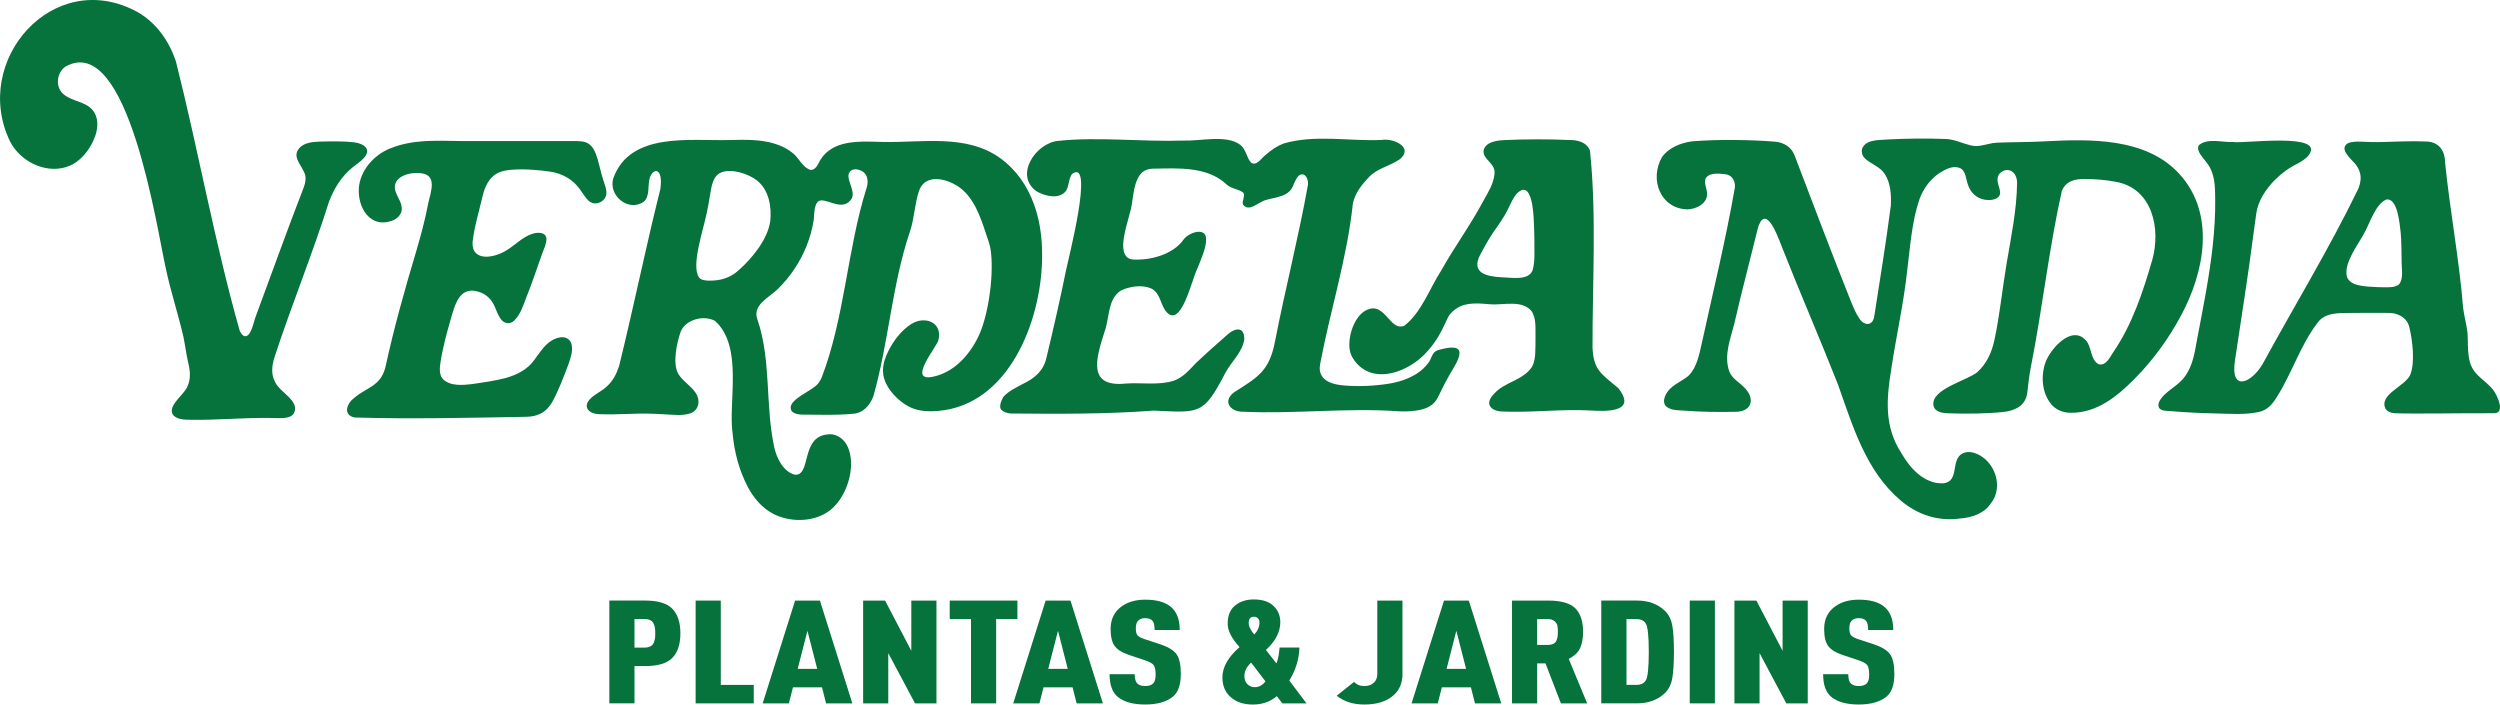 <?xml version="1.0" encoding="UTF-8"?>
<svg id="Layer_1" data-name="Layer 1" xmlns="http://www.w3.org/2000/svg" viewBox="0 0 940.22 264.96">
  <defs>
    <style>
      .cls-1 {
        fill: #06723c;
      }
    </style>
  </defs>
  <g>
    <path class="cls-1" d="M540.45,131.84c-.3.13-.58.28-.81.47-1.14.93-1.45,2.82-2.33,4.01-1.26,1.7-2.79,3.15-4.58,4.27-3.16,1.98-6.81,3.13-10.48,3.72-5.35.86-11.3,1.11-16.7.67-3.58-.29-8.43-1.29-9.14-5.51-.14-.85-.08-1.74.08-2.58,3.82-20.19,10.19-40.05,12.32-60.42.81-3.79,3.29-6.98,5.92-9.73,3.13-3.47,8.05-4.26,11.77-6.89,5.34-4.5-2.6-7.99-6.82-7.22-12.28.56-25.11-2.15-37,1.36-2.42.97-4.55,2.37-6.58,4.19-1.57,1.03-3.33,4.36-5.48,3.06-1.75-1.62-1.93-5.06-4.14-6.74-5.04-3.97-15.1-1.39-21.36-1.63-15.31.52-32.17-1.49-47.12.11-8.36.72-16.75,12.95-8.1,19.01,3.16,1.83,8.56,3.11,11.03-.23,1.25-1.97.85-4.41,2.27-6.33,8.58-6.25-1.64,32.79-2.26,36.14-2.21,10.97-4.74,21.9-7.34,32.79-1.04,5.03-4.44,7.87-8.69,9.92-2.53,1.34-5.32,2.63-7.34,4.74-1.13,1.54-2.06,4.38-.84,5.2.66.71,1.82,1.1,3.21,1.29,18.01.18,36.07.25,53.97-1.08,17.38.78,18.65,1.7,26.98-14.27,2.25-4.21,6.35-7.61,7.07-12.53.07-4.82-3.27-4.35-6.01-2.07-4.15,3.65-8.22,7.24-12.11,10.92-2.47,2.59-4.92,5.49-8.39,6.7-5.65,1.82-12.07.64-18.01,1.07-14.29,1.46-11.49-8.79-8.06-19.41,1.95-5.13,1.1-12.43,6.24-15.61,3.32-1.56,7.92-2.19,11.23-.79,3.36,1.54,3.55,5.67,5.45,8.4,5.87,7.74,9.98-12.2,12.1-16.02.95-2.55,3.34-7.56,3.21-10.92-.03-4.68-6.58-2.5-8.51.23-3.95,5.61-12.52,7.89-19.08,7.46-4.09-.39-3.86-5.24-3.29-8.48.78-4.74,2.77-10.14,2.99-12.7.6-3.64.97-8.49,3.42-11.15,1.18-1.32,3-1.88,4.82-1.82,9.21-.17,19.93-.87,27.18,5.78,1.63,1.78,5.18,1.96,6.51,3.34.7,1.09-.52,2.87-.24,4.24,2.07,3.3,5.97-.88,8.51-1.52,4.08-1.31,9.17-1.12,10.68-6.14.51-1.08,1.1-2.44,1.93-3.16,2.44-1.64,3.93,2.03,3.26,4.14-3.5,19.52-8.54,38.98-12.31,58.47-2.12,10.96-6.48,13.31-15.22,18.86-4.78,3.42-1.49,7.63,3.48,7.4,18.82.9,38.9-1.54,57.93-.19,2.22.16,4.56.07,6.76-.22,2.18-.29,4.41-.89,6.17-2.27,1.73-1.36,2.44-3.28,3.38-5.19,1.03-2.09,2.12-4.15,3.26-6.18,1.1-1.95,4.15-6.28,3.6-8.62-.53-2.21-4.58-1.35-6.04-1.01-.69.16-1.61.34-2.37.66"/>
    <path class="cls-1" d="M608.58,145.94l-.06-.06c-6.82-5.63-9.13-6.98-9.59-15-.07-24.58,1.59-49.66-.95-74.16-1.15-3.23-4.65-4.12-7.81-4.06-7.18-.37-16.95-.32-24.05.01-2.88.12-7.38.56-8.16,3.87-.41,3.84,5.06,4.75,4.01,9.53-.41,3.21-2.36,6.41-3.94,9.21-5.01,9.42-11.07,17.63-16.06,26.54-4.26,6.61-7.4,15.75-13.83,20.69-5.78,2.37-7.34-10.46-15.29-5.28-2.96,2.14-4.75,6.51-5.24,10.2-.33,2.65-.14,4.91.94,6.85,2.05,3.68,5.56,6.07,9.78,6.42,4.15.34,8.34-1.07,11.89-3.15,1.82-1.06,3.52-2.34,5.04-3.8,2.09-2.01,3.89-4.3,5.43-6.76,1.52-2.43,2.6-5.03,3.87-7.58.75-1.5,2.01-2.64,3.43-3.54,3.63-2.3,8.27-1.79,12.76-1.41,4.9.31,11.39-1.7,15.12,2.37,2.12,2.95,1.48,6.97,1.62,10.41-.1,3.59.28,8.04-1.39,10.81-3.35,5.04-10.3,5.59-14.19,10.05-3.55,3.56-1.56,6.26,2.57,6.64,10.91.56,22.35-.94,33.28-.38,6.14.4,18.18.88,10.84-8.42M576.43,101.5l-.02.07c-1.47,4.16-8.13,2.76-11.62,2.72-6.01-.33-11.63-1.71-8.08-8.54,1.47-2.76,2.99-5.49,4.71-8.11,2.18-3.11,4.49-6.21,6.06-9.72.78-1.63,1.64-3.49,2.81-4.93,5.87-6.16,6.45,7.15,6.59,10.82.09,2.09.17,4.48.19,6.95-.08,3.84.32,7.25-.64,10.73Z"/>
    <path class="cls-1" d="M388.89,76.88c-2.48-6.84-6.56-12.96-12.78-17.44-12.64-9.1-29.31-5.77-43.81-6.04-8.64-.23-20-1.3-24.45,8.02-.63,1.32-1.95,3.04-3.56,2.3-2.6-1.19-3.79-4.14-5.89-5.93-2.13-1.81-4.66-3.05-7.33-3.84-5.4-1.59-11.14-1.42-16.7-1.28-14.92.37-37.38-3.17-43.71,14.35-2.01,6.53,5.7,12.82,11.41,8.87,2.51-2.13,1.37-6.05,2.34-9.13.53-1.81,2.64-3.78,3.75-1.14.54,1.53.47,3.39.18,5.52-5.53,22.09-10.07,44.48-15.52,66.57-.93,2.87-2.32,5.58-4.58,7.6-2.02,1.91-4.77,2.99-6.54,4.99-2.67,3.06.24,5.41,3.51,5.46,3.77.16,7.62.02,11.41-.1,4.65-.19,9.12-.15,13.76.19,3.13.13,6.45.62,9.46-.48,3.07-1.21,3.62-4.86,1.88-7.47-1.77-2.83-5.02-4.5-6.69-7.42-2.12-3.87-.52-11.62.99-15.8,1.91-4.61,8.68-6.26,12.87-4.01,10.81,9.69,4.87,30.72,6.65,42.54.66,6.91,2.43,13.68,5.68,19.91,2.2,4.12,5.28,7.84,9.46,10.05,5.99,3.2,14.48,3.3,20.29-.43,7.45-4.58,11.63-17.9,7.47-25.43-1.43-2.64-4.41-4.5-7.47-3.9-9.94,1.15-5.8,15.75-12.1,15.11-4.34-1.12-6.91-6.42-7.75-10.61-3.33-15.56-1.06-32.38-6.19-47.53-2.24-5.6,4.17-8.38,7.46-11.56,4.68-4.52,8.46-10.13,10.91-16.23,1.25-3.11,2.16-6.36,2.7-9.67.32-1.97-.11-7.66,3.04-7.56,3.17.1,7.67,3.56,10.71.07,3.26-3.22-3.27-9.21.61-11.44,1.14-.57,2.49-.31,3.58.25,2.63,1.27,2.73,4.32,1.88,6.74-7.17,22.81-8.14,48.43-16.77,70.92-.25.62-.56,1.19-.93,1.71-1.78,3.45-12.92,6.62-10.38,11,1.03,1.19,3.23,1.4,4.82,1.33,6.07.04,12.11.25,18.14-.32,3.84-.16,6.51-3.19,7.78-6.66,5.78-20.39,7-42.12,13.8-62.08,1.6-4.8,1.68-9.99,3.25-14.79,2.45-7.84,12.45-4.53,16.86-.35,5.13,4.84,7.1,12.32,9.35,18.92.52,1.45.81,2.91.99,4.49,1.03,10.1-1.39,24.59-4.82,31.49-3.39,7.06-9.38,13.64-17.4,15.11-9.2,1.68,1.77-11.23,2.41-13.81,1.63-6.6-4.81-9.18-9.82-6.3-4.35,2.5-7.86,7.52-9.78,12.08-.98,2.33-1.52,4.91-1.09,7.41.83,4.86,5.43,9.7,9.75,11.87,2.53,1.27,5.42,1.71,8.26,1.67,27.62-.4,40.41-31.22,41.59-54.79.39-7.78-.27-15.63-2.94-23M289.66,83.35c-1.01,6.67-6.73,13.74-11.76,18.19-3.34,3.06-6.93,4.05-11.35,4.01-1.25-.06-2.74-.15-3.59-1.12-3.19-4.24,1.49-17.68,2.88-24.54.49-2.11.78-4.07,1.15-6.3.59-3.11.89-7.39,4.31-8.76,3.78-1.49,9.87.37,13.3,2.96,4.61,3.6,5.68,10.02,5.07,15.49v.07Z"/>
    <path class="cls-1" d="M744.72,54.8c2.09-.3,4.1-1.05,6.3-1.14,5.92-.24,11.85-.18,17.76-.49,17.04-.9,38.24-1.51,50.81,12.2,13.82,15.08,9.47,37.03.6,53.45-4.59,8.5-10.29,16.41-17.06,23.31-6.63,6.76-14.45,13.29-24.47,13.11-2.71-.05-5.3-.99-7.1-3.08-3.66-4.29-4.13-10.86-2.22-16.01,1.79-4.83,9.76-14.19,15.17-8.1,2.29,2.54,1.55,7.19,4.77,8.94,2.74.7,4.16-2.54,5.39-4.38,7.19-10.42,11.29-22.82,14.78-34.88,3.27-11.83.06-26.94-13.77-29.36-3.72-.72-7.53-.99-11.32-1.05-4.01-.07-7.35.72-8.93,4.48-4.92,22.02-7.33,44.68-11.77,66.87-.57,3.02-.84,5.9-1.23,9.05-.59,4.83-4.58,6.77-9,7.22-6.84.7-13.93.72-20.8.5-2.02-.07-5.02-.44-5.47-2.91-1.13-6.24,13.07-9.52,16.53-12.62,3.53-3.17,5.42-7.51,6.4-12.07,2.06-9.62,2.97-19.35,4.62-29.03,1.68-9.85,3.75-19.92,3.89-29.95.03-1.88-.74-4.06-2.62-4.73-1.87-.68-4.17.58-4.64,2.51-.43,1.82.63,3.6.84,5.39.39,2.52-2.47,3.32-4.5,3.19-3.2,0-6.05-2-7.24-4.92-1.22-2.63-.86-6.15-3.52-7.17-2.63-.95-5.38.62-7.56,1.99-3.52,2.36-6.07,5.96-7.49,9.85-2.88,8.39-3.45,17.75-4.57,26.54-1.31,12.36-4.1,24.58-5.96,36.89-1.86,11.41-2.86,21.93,3.8,32.11,3.22,5.66,8.71,11.65,15.76,11.25,6.11-.69,2.63-8.57,6.99-11.13,2.82-1.51,6.21-.02,8.47,1.85,4.81,4.02,6.47,11.68,2.39,16.81-2.54,3.91-7.27,5.38-11.73,5.73-8.31,1.09-15.78-1.41-22.16-6.75-13.14-11.09-18.05-28.01-23.6-43.6-6.73-17.13-14.02-33.82-20.79-50.99-1-2.25-5.14-15.28-8.39-10.26-.4.7-.83,1.73-1.01,2.58-2.92,11.91-6.09,23.78-8.83,35.77-1.44,5.62-3.86,11.63-2.03,17.46.93,3.16,4.09,4.56,6.21,6.93,3.82,4.26,2.08,8.78-3.86,8.72-6.09.13-12.64.06-18.67-.41-2.46-.19-5.29.04-7.3-1.63-1.85-1.94-.01-5.25,1.63-6.74,2.07-2.02,4.95-3.1,6.93-4.91,3.06-3.14,3.91-7.88,4.86-12.03,4.25-19.5,9.05-38.99,12.45-58.63.23-2.82-1.27-4.85-3.94-5.05-2.38-.26-6.18-.59-7.18,1.96-.47,2,.92,4.05.65,6.09-.46,3.36-4.26,5.13-7.37,5.22-10.3-.26-14.3-11.4-9.6-19.61,2.53-3.62,7.19-5.46,11.46-5.99,9.13-.76,21.84-.63,31.26.15,3.17.32,5.89,1.98,7.11,4.97,7.05,18.5,14.12,37.24,21.49,55.66.82,1.96,1.69,4.05,2.91,5.8,1.77,2.86,5,2.97,5.61-.63,2.16-13.87,4.45-27.78,6.26-41.8.2-3.77-.09-8.39-2.11-11.56-2.44-4.41-9.73-4.76-8.72-9.73,1.35-3.68,6.46-3.26,9.75-3.56,6.89-.37,15-.45,21.83-.17,3.14.13,6.17,1.63,9.25,2.4,1.25.31,2.43.29,3.59.13"/>
    <path class="cls-1" d="M51.45,4.39c7.21,3.96,12.17,11.02,14.71,18.73,8.47,33.56,14.57,68.08,23.99,101.27.49,1.09,1.18,1.93,1.93,2.06,2.46.26,3.34-5.75,4.14-7.55,6.05-16.29,11.85-32.56,18.08-48.6.32-.85.55-1.81.59-2.69.57-4.24-5.71-7.76-2.46-11.74,1.8-2.19,4.9-2.48,7.56-2.61,4.43-.09,8.99-.23,13.13.25,3.55.44,6.92,2.5,3.61,6.04-1.15,1.24-2.59,2.18-3.91,3.23-2.14,1.69-4.05,3.79-5.55,6.08-1.42,2.15-2.53,4.46-3.48,6.84-6.21,19.72-14.16,39.05-20.59,58.76-.93,2.95-1.33,6.29.21,9.09,1.7,4.07,9.61,7.16,7.07,11.98-1.05,1.67-3.82,1.75-5.72,1.73-11.43-.44-22.81.89-34.3.6-4.26-.03-7.78-1.91-4.68-6.34,1.1-1.63,2.67-3.04,3.83-4.66,2.37-3.3,2.04-7.1,1.1-10.78-.69-3.1-1.08-6.31-1.74-9.46-1.96-8.55-4.73-16.85-6.56-25.44-3.33-14.5-14.15-89.28-37.72-76.17-3.57,2.33-4.02,8.22-.41,10.73,3.12,2.41,7.81,2.49,10.48,5.58,2.28,2.66,2.19,6.4,1.13,9.6-1.49,4.36-4.52,8.62-8.5,10.86-6.54,3.46-14.5,1.41-19.76-3.52-1.57-1.47-2.89-3.18-3.88-5.11C-10.87,22.77,20.06-12.46,51.38,4.35l.07.04Z"/>
    <path class="cls-1" d="M937.59,146.55c-3.89-4.65-8.26-5.54-9.16-12.7-.43-2.95-.21-6.06-.45-8.87-.35-2.91-1.19-5.99-1.62-9.06-1.48-18.45-4.94-36.45-6.79-54.8-.09-4.87-2.62-8-7.71-7.91-5.22-.25-10.89.1-16.2.21-2.62.08-5.1-.04-7.7-.14-1.61-.05-3.55-.06-4.99.62-3.26,2.05.7,5.38,2.66,7.57,1.43,1.64,2.32,3.78,2.16,5.89-.06,1.22-.38,2.45-.88,3.66-10.93,22.56-24.03,43.97-36.02,65.99-4.28,7.16-12.1,10.41-10.37-1.28,1.79-12.11,3.76-24.44,5.48-36.66.88-6.24,1.7-12.5,2.55-18.75.67-4.88,3.72-9.37,7.16-12.8,2.41-2.41,5.22-4.47,8.3-5.93,1.58-.94,3.13-1.77,4.25-3.22,6.59-8.7-24.47-4.28-28.31-4.96-3.98.23-9.68-1.64-12.97,1.19-1.3,2.13,1.81,4.89,2.95,6.6,3.1,3.94,3.13,8.81,3.18,13.57.14,11.76-1.44,23.46-3.47,35.02-1.01,5.74-2.13,11.46-3.22,17.19-1.03,5.41-1.55,10.49-4.99,14.99-1.93,2.53-5.01,4.19-7.3,6.38-1.02.98-2.48,2.64-2.37,4.18.16,2.1,2.68,1.93,4.27,2.06,5.74.49,11.51.79,17.27.9,5.27.1,11.17.61,16.32-.58,3.02-.7,5-2.78,6.68-5.62,5.66-8.9,8.8-19.37,15.21-27.78,2.71-3.95,7.9-3.79,12.19-3.81,4.95,0,9.45-.11,14.37-.02,3.56-.11,7.23,1.7,8.05,5.41,1.2,4.87,2.15,13.03.45,17.56-1.57,4.57-12.09,7.54-9.4,13.09.54.86,1.73,1.49,3.15,1.66,7.5.32,27.4-.08,37.51.01,4.64.19,1.34-6.87-.21-8.8l-.04-.06ZM902.27,106.91c-1.53,1.52-5.38,1.09-7.95,1.08-4.66-.25-10.48-.23-11.69-3.98-1.22-5.18,4.25-11.99,6.6-16.46,2.13-3.81,4.06-10.61,8.2-12.51,4.42-.71,5.04,9.53,5.44,12.44.31,3.53.27,7.07.35,10.59-.07,2.78.85,6.46-.92,8.8l-.04.04Z"/>
    <path class="cls-1" d="M224.81,60.07c.67,2.25,1.13,4.55,1.81,6.8.65,2.27,1.81,4.61,1.34,6.56-.43,1.84-2.35,3.13-4.21,3.07-4.96-.23-4.2-8.97-15.49-11.72-5.14-.9-15.73-1.91-20.42.01-3.95,1.61-5.62,5.63-6.47,9.53-1.18,5.04-2.7,10.01-3.43,15.13-1.71,8.78,6.78,8.1,12.15,4.93,3.49-2,6.23-5.14,10-6.41,2.11-.75,5.28-.72,5.43,1.85.01,1.99-.96,3.75-1.61,5.57-1.94,5.35-3.72,10.93-5.85,16.17-1.25,3.2-2.24,6.74-4.82,9.16-1.38,1.17-3.16,1.04-4.38-.13-1.82-1.89-2.28-4.8-3.71-6.99-.88-1.44-2.31-2.66-3.94-3.43-8.51-3.57-10.18,4.65-11.96,10.8-1.28,4.42-2.38,8.75-3.24,13.17-.36,2.73-1.41,6.16.59,8.46,2.86,2.76,7.5,2.24,11.15,1.83,3.94-.58,8.45-1.21,12.36-2.26,4.31-1.17,8.42-3.31,10.87-6.85,1.89-2.5,3.52-5.29,6.19-7.05,3.02-2.06,6.96-2.17,7.82,1.36.52,2.64-.41,5.05-1.25,7.48-.84,2.31-1.85,4.88-2.85,7.29-2.89,6.51-4.55,12.16-12.91,12.35-21.4.37-43.04.89-64.52.27-3.74-.66-3.6-3.88-1.33-6.41,5.38-5.18,10.87-4.81,12.84-12.57,3.19-14.72,7.28-29.23,11.6-43.65,1.75-5.97,3.38-12.02,4.52-18.13.93-4.08,3.51-10.59-2.94-11.13-3.96-.51-10.4,1.17-9.59,6.11.47,2.46,2.5,4.58,2.56,7.14.07,2.22-1.8,4.02-3.82,4.68-8.07,2.82-12.75-4.92-12.35-12.09.37-6.75,5.55-12.61,11.65-15.1,10.06-4.18,21.12-2.6,31.71-2.83,12.98.01,25.93-.01,38.82.02,1.01.03,2.02.11,2.92.39,2.84.83,3.94,3.8,4.75,6.55l.02.08Z"/>
  </g>
  <g>
    <path class="cls-1" d="M252.89,228.99c2,2.08,3,5.15,3,9.2s-1,7.12-3,9.2c-2,2.08-5.44,3.12-10.33,3.12h-3.93v14.01h-9.46v-38.66h13.4c4.89,0,8.33,1.04,10.33,3.12ZM246.33,240.12c.07-.49.1-1.13.1-1.93s-.03-1.44-.1-1.93-.22-1.03-.47-1.63c-.24-.6-.67-1.05-1.27-1.36-.6-.31-1.37-.46-2.3-.46h-3.67v10.75h3.67c.93,0,1.7-.15,2.3-.46.6-.31,1.02-.76,1.27-1.36.24-.6.4-1.14.47-1.63Z"/>
    <path class="cls-1" d="M283.48,264.53h-21.86v-38.66h9.46v31.71h12.4v6.95Z"/>
    <path class="cls-1" d="M320.54,264.53h-9.86l-1.53-6.03h-10.93l-1.53,6.03h-9.86l12.2-38.66h9.33l12.2,38.66ZM307.34,251.55l-3.67-14.33-3.67,14.33h7.33Z"/>
    <path class="cls-1" d="M352.19,264.53h-8.06l-10.06-18.89v18.89h-9.46v-38.66h8.26l9.86,18.89v-18.89h9.46v38.66Z"/>
    <path class="cls-1" d="M382.64,232.82h-8v31.71h-9.46v-31.71h-8v-6.95h25.46v6.95Z"/>
    <path class="cls-1" d="M414.77,264.53h-9.86l-1.53-6.03h-10.93l-1.53,6.03h-9.86l12.2-38.66h9.33l12.2,38.66ZM401.57,251.55l-3.67-14.33-3.67,14.33h7.33Z"/>
    <path class="cls-1" d="M444.09,253.5c0,4.09-1.02,6.95-3.07,8.58-2.44,1.92-5.89,2.88-10.33,2.88s-7.95-.94-10.26-2.82c-2.09-1.7-3.13-4.56-3.13-8.58h9.46c0,1.74.33,2.91,1,3.53.67.62,1.64.92,2.93.92,1.38,0,2.38-.33,3-.98.62-.61.93-1.7.93-3.26,0-1.81-.26-3.03-.77-3.67-.51-.63-1.63-1.24-3.37-1.82l-6-2.01c-2.49-.83-4.24-1.94-5.26-3.31-1.02-1.38-1.53-3.51-1.53-6.41,0-3.73,1.42-6.59,4.27-8.58,2.35-1.63,5.26-2.44,8.73-2.44,4.09,0,7.2.81,9.33,2.44,2.44,1.85,3.67,4.83,3.67,8.96h-9.46c0-1.74-.27-2.9-.8-3.47-.58-.65-1.49-.98-2.73-.98s-2.11.34-2.73,1.03c-.53.58-.8,1.5-.8,2.77s.2,2.1.6,2.61c.4.51,1.29,1,2.67,1.47l5.93,1.95c3.02,1.01,5.06,2.27,6.13,3.77,1.07,1.5,1.6,3.97,1.6,7.41Z"/>
    <path class="cls-1" d="M491.4,264.53h-9.13l-2.07-2.71c-2.49,2.1-5.49,3.15-9,3.15s-6.19-.91-8.3-2.74c-2.11-1.83-3.17-4.32-3.17-7.47,0-3.84,2.15-7.64,6.46-11.4-2.98-3.22-4.47-6.15-4.47-8.8,0-3.08.94-5.37,2.83-6.87,1.89-1.5,4.21-2.25,6.96-2.25,3.24,0,5.72.81,7.43,2.42,1.71,1.61,2.57,3.67,2.57,6.16,0,3.62-1.8,7.09-5.4,10.42l3.93,5.05c.58-1.27.98-3.26,1.2-5.97h7.46c-.13,4.38-1.4,8.52-3.8,12.43l6.46,8.58ZM475.94,256.27l-5.4-7.06c-1.69,1.52-2.53,3.2-2.53,5.05,0,1.3.38,2.33,1.13,3.07.75.74,1.69,1.11,2.8,1.11,1.51,0,2.84-.72,4-2.17ZM473.68,234.12c0-.65-.2-1.18-.6-1.58-.4-.4-.89-.6-1.47-.6-1.33,0-2,.8-2,2.39,0,.65.23,1.41.7,2.28.47.87.94,1.54,1.43,2.01,1.29-1.38,1.93-2.88,1.93-4.51Z"/>
    <path class="cls-1" d="M527.46,253.39c0,3.48-1.16,6.21-3.47,8.2-2.62,2.24-6.24,3.37-10.86,3.37-4.22,0-7.69-1.1-10.4-3.31l6.53-5.21c.93,1.05,2.22,1.57,3.87,1.57,1.47,0,2.64-.41,3.53-1.22.89-.81,1.33-1.95,1.33-3.39v-27.53h9.46v27.53Z"/>
    <path class="cls-1" d="M564.58,264.53h-9.86l-1.53-6.03h-10.93l-1.53,6.03h-9.86l12.2-38.66h9.33l12.2,38.66ZM551.38,251.55l-3.67-14.33-3.67,14.33h7.33Z"/>
    <path class="cls-1" d="M596.9,264.53h-9.86l-5.8-15.04h-3.13v15.04h-9.46v-38.66h13.53c4.93,0,8.36.98,10.3,2.93,1.93,1.96,2.9,4.91,2.9,8.85,0,2.39-.37,4.41-1.1,6.05-.73,1.65-2.17,3.01-4.3,4.1l6.93,16.72ZM585.9,237.65c0-.94-.06-1.71-.17-2.31-.11-.6-.47-1.17-1.07-1.71-.6-.54-1.46-.81-2.57-.81h-4v9.72h4c.84,0,1.54-.14,2.1-.41.55-.27.94-.68,1.17-1.22.22-.54.37-1.05.43-1.52.07-.47.1-1.05.1-1.74Z"/>
    <path class="cls-1" d="M628.92,235.23c.42,2.33.63,5.64.63,9.91s-.21,7.59-.63,9.96c-.42,2.37-1.39,4.26-2.9,5.67-2.67,2.5-6.13,3.75-10.4,3.75h-13.4v-38.66h13.4c4.27,0,7.73,1.25,10.4,3.75,1.51,1.41,2.48,3.29,2.9,5.62ZM620.09,245.14c0-5.9-.38-9.45-1.13-10.64-.71-1.12-1.89-1.68-3.53-1.68h-3.73v24.76h3.73c1.64,0,2.82-.56,3.53-1.68.75-1.19,1.13-4.78,1.13-10.75Z"/>
    <path class="cls-1" d="M644.95,264.53h-9.46v-38.66h9.46v38.66Z"/>
    <path class="cls-1" d="M679.87,264.53h-8.06l-10.06-18.89v18.89h-9.46v-38.66h8.26l9.86,18.89v-18.89h9.46v38.66Z"/>
    <path class="cls-1" d="M712.45,253.5c0,4.09-1.02,6.95-3.07,8.58-2.44,1.92-5.89,2.88-10.33,2.88s-7.95-.94-10.26-2.82c-2.09-1.7-3.13-4.56-3.13-8.58h9.46c0,1.74.33,2.91,1,3.53.67.62,1.64.92,2.93.92,1.38,0,2.38-.33,3-.98.62-.61.93-1.7.93-3.26,0-1.81-.26-3.03-.77-3.67-.51-.63-1.63-1.24-3.37-1.82l-6-2.01c-2.49-.83-4.24-1.94-5.27-3.31-1.02-1.38-1.53-3.51-1.53-6.41,0-3.73,1.42-6.59,4.27-8.58,2.35-1.63,5.26-2.44,8.73-2.44,4.09,0,7.2.81,9.33,2.44,2.44,1.85,3.67,4.83,3.67,8.96h-9.46c0-1.74-.27-2.9-.8-3.47-.58-.65-1.49-.98-2.73-.98s-2.11.34-2.73,1.03c-.53.58-.8,1.5-.8,2.77s.2,2.1.6,2.61,1.29,1,2.67,1.47l5.93,1.95c3.02,1.01,5.06,2.27,6.13,3.77,1.07,1.5,1.6,3.97,1.6,7.41Z"/>
  </g>
</svg>